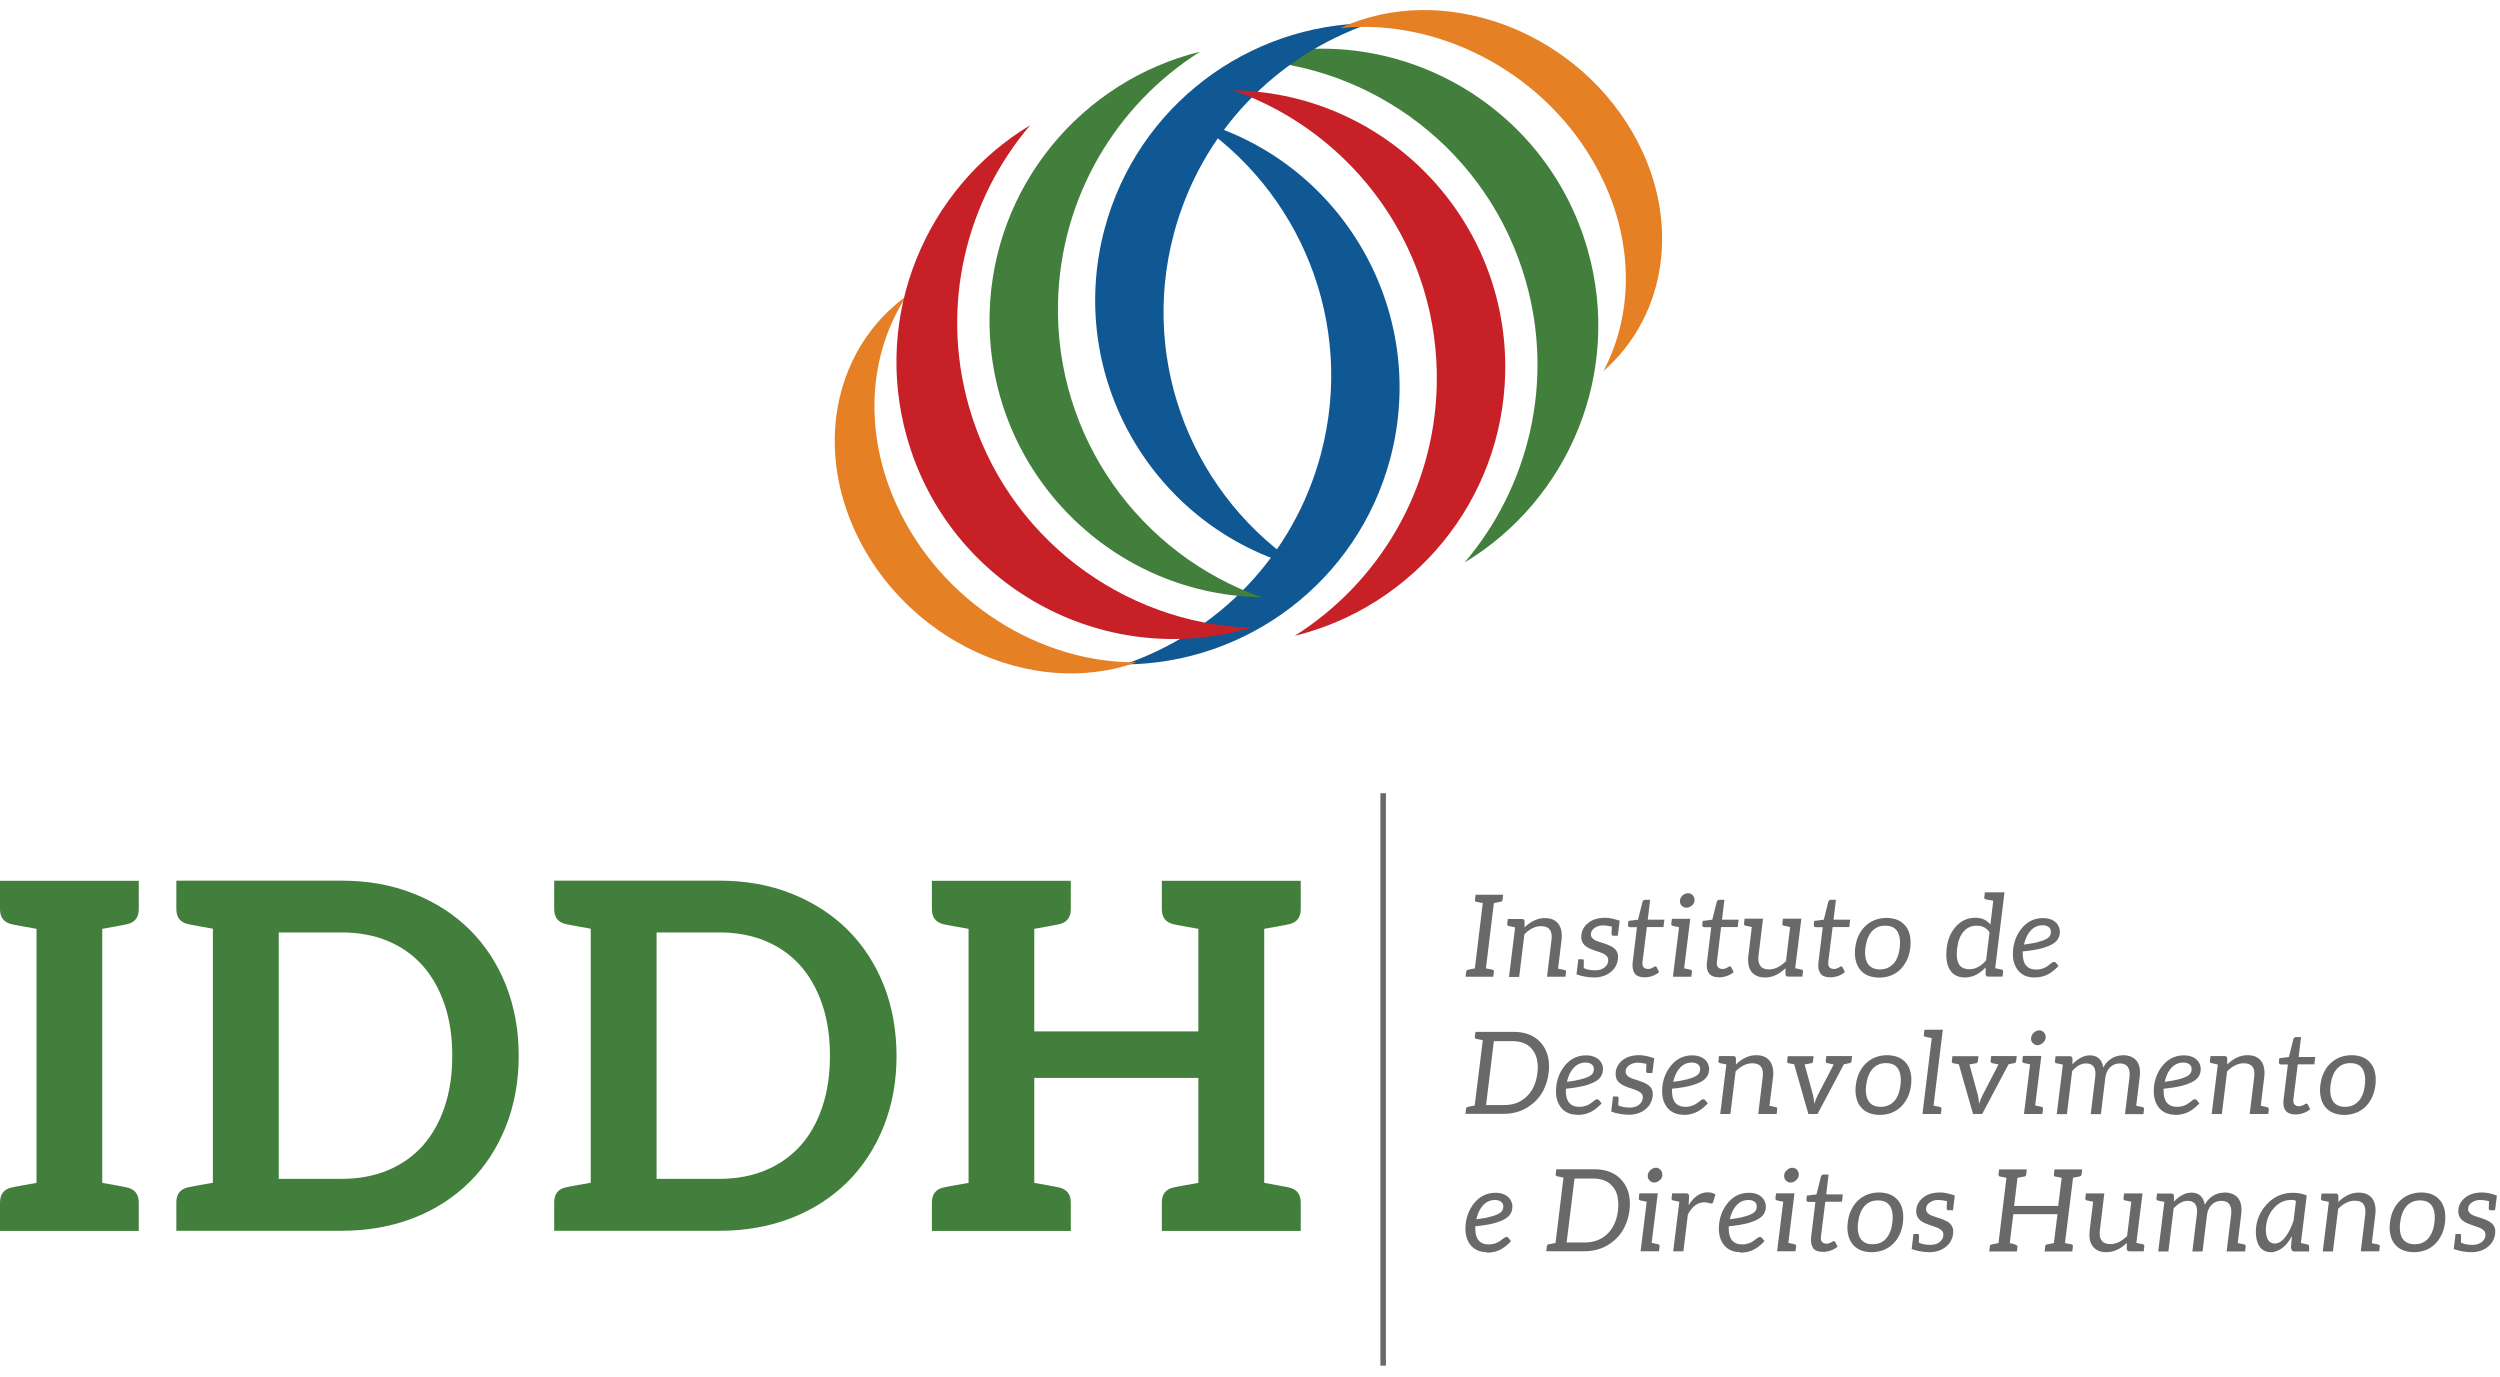 <svg xmlns="http://www.w3.org/2000/svg" width="167" height="92" viewBox="0 0 167 92" fill="none"><path fill-rule="evenodd" clip-rule="evenodd" d="M83.075 3.994C91.665 4.304 99.445 10.074 101.925 18.784C103.855 25.584 102.095 32.564 97.835 37.574C104.805 33.374 108.395 24.884 106.055 16.684C103.265 6.864 93.035 1.164 83.215 3.964C83.175 3.974 83.125 3.984 83.085 4.004L83.075 3.994Z" fill="#437F3C"></path><path fill-rule="evenodd" clip-rule="evenodd" d="M79.615 7.984C86.835 12.644 90.565 21.584 88.235 30.334C86.415 37.164 81.335 42.254 75.105 44.384C83.245 44.344 90.665 38.884 92.865 30.644C95.495 20.774 89.615 10.644 79.755 8.024C79.715 8.014 79.665 7.994 79.615 7.984Z" fill="#105893"></path><path fill-rule="evenodd" clip-rule="evenodd" d="M87.035 37.954C79.815 33.294 76.085 24.354 78.415 15.604C80.235 8.774 85.315 3.684 91.545 1.554C83.405 1.594 75.985 7.054 73.785 15.294C71.155 25.164 77.035 35.294 86.895 37.914C86.935 37.924 86.985 37.934 87.035 37.954Z" fill="#105893"></path><path fill-rule="evenodd" clip-rule="evenodd" d="M84.275 39.894C76.175 37.044 70.455 29.224 70.675 20.174C70.855 13.104 74.605 6.964 80.165 3.454C72.265 5.394 66.315 12.434 66.105 20.954C65.855 31.164 73.925 39.644 84.125 39.894C84.175 39.894 84.215 39.894 84.265 39.894H84.275Z" fill="#437F3C"></path><path fill-rule="evenodd" clip-rule="evenodd" d="M89.525 1.874C95.925 1.224 102.815 4.634 106.375 10.704C109.165 15.454 109.255 20.704 107.115 24.784C111.415 21.024 112.365 14.484 109.005 8.764C104.985 1.904 96.305 -1.196 89.615 1.834C89.585 1.854 89.555 1.864 89.525 1.874Z" fill="#E68025"></path><path fill-rule="evenodd" clip-rule="evenodd" d="M75.905 44.244C69.475 44.284 62.935 40.254 59.955 33.864C57.625 28.874 58.025 23.634 60.545 19.784C55.915 23.134 54.355 29.544 57.155 35.564C60.515 42.764 68.865 46.674 75.805 44.284C75.835 44.274 75.865 44.264 75.905 44.254V44.244Z" fill="#E68025"></path><path fill-rule="evenodd" clip-rule="evenodd" d="M82.375 6.034C90.485 8.884 96.195 16.704 95.975 25.754C95.805 32.824 92.045 38.964 86.485 42.474C94.385 40.534 100.335 33.494 100.545 24.974C100.805 14.764 92.725 6.284 82.525 6.034C82.475 6.034 82.435 6.034 82.385 6.034H82.375Z" fill="#C72127"></path><path fill-rule="evenodd" clip-rule="evenodd" d="M83.575 41.944C74.985 41.634 67.205 35.864 64.725 27.154C62.785 20.354 64.555 13.374 68.815 8.364C61.845 12.564 58.255 21.054 60.595 29.254C63.385 39.074 73.615 44.774 83.435 41.974C83.485 41.964 83.525 41.944 83.575 41.934V41.944Z" fill="#C72127"></path><path fill-rule="evenodd" clip-rule="evenodd" d="M8.26 61.786C8.17 61.806 8.01 61.826 7.78 61.876C7.55 61.916 7.23 61.976 6.83 62.046V79.016C7.23 79.086 7.55 79.146 7.78 79.186C8.01 79.226 8.17 79.256 8.26 79.276C8.35 79.296 8.42 79.306 8.46 79.316C9 79.436 9.27 79.766 9.27 80.326V82.226H0V80.326C0 79.766 0.27 79.426 0.81 79.316C0.86 79.316 0.92 79.296 1.01 79.276C1.1 79.256 1.26 79.236 1.49 79.186C1.72 79.146 2.04 79.086 2.44 79.016V62.046C2.04 61.976 1.72 61.916 1.49 61.876C1.26 61.836 1.1 61.806 1.01 61.786C0.92 61.766 0.85 61.756 0.81 61.746C0.27 61.626 0 61.296 0 60.736V58.836H9.27V60.736C9.27 61.296 9 61.626 8.46 61.746C8.41 61.746 8.34 61.766 8.26 61.786Z" fill="#437F3C"></path><path fill-rule="evenodd" clip-rule="evenodd" d="M30.21 70.527C30.21 69.247 30.04 68.097 29.69 67.077C29.34 66.057 28.85 65.197 28.22 64.487C27.58 63.777 26.81 63.237 25.9 62.857C24.99 62.477 23.96 62.287 22.82 62.287H18.62V78.747H22.82C23.96 78.747 24.99 78.557 25.9 78.177C26.81 77.797 27.58 77.257 28.22 76.557C28.85 75.847 29.35 74.987 29.69 73.967C30.04 72.947 30.21 71.797 30.21 70.517V70.527ZM34.65 70.527C34.65 72.237 34.36 73.817 33.79 75.247C33.22 76.677 32.42 77.917 31.38 78.947C30.34 79.977 29.1 80.787 27.64 81.357C26.18 81.927 24.57 82.217 22.81 82.217H11.78V80.317C11.78 79.757 12.05 79.417 12.59 79.307C12.64 79.307 12.71 79.287 12.79 79.267C12.88 79.257 13.04 79.217 13.27 79.177C13.5 79.137 13.82 79.077 14.22 79.007V62.037C13.82 61.967 13.5 61.907 13.27 61.867C13.04 61.827 12.88 61.797 12.79 61.777C12.7 61.757 12.63 61.747 12.59 61.737C12.05 61.627 11.78 61.287 11.78 60.727V58.827H22.81C24.58 58.827 26.19 59.117 27.64 59.697C29.1 60.277 30.34 61.077 31.38 62.107C32.41 63.137 33.22 64.367 33.79 65.797C34.36 67.227 34.65 68.807 34.65 70.517V70.527Z" fill="#437F3C"></path><path fill-rule="evenodd" clip-rule="evenodd" d="M55.44 70.527C55.44 69.247 55.27 68.097 54.92 67.077C54.57 66.057 54.08 65.197 53.45 64.487C52.81 63.777 52.04 63.237 51.13 62.857C50.22 62.477 49.19 62.287 48.05 62.287H43.86V78.747H48.05C49.19 78.747 50.22 78.557 51.13 78.177C52.04 77.797 52.81 77.257 53.45 76.557C54.09 75.847 54.58 74.987 54.92 73.967C55.27 72.947 55.44 71.797 55.44 70.517V70.527ZM59.89 70.527C59.89 72.237 59.6 73.817 59.03 75.247C58.46 76.677 57.65 77.917 56.62 78.947C55.58 79.977 54.34 80.787 52.88 81.357C51.42 81.927 49.81 82.217 48.05 82.217H37.02V80.317C37.02 79.757 37.29 79.417 37.83 79.307C37.88 79.307 37.95 79.287 38.03 79.267C38.12 79.257 38.28 79.217 38.51 79.177C38.74 79.137 39.06 79.077 39.46 79.007V62.037C39.06 61.967 38.74 61.907 38.51 61.867C38.28 61.827 38.11 61.797 38.03 61.777C37.94 61.757 37.87 61.747 37.83 61.737C37.29 61.627 37.02 61.287 37.02 60.727V58.827H48.05C49.82 58.827 51.43 59.117 52.88 59.697C54.33 60.277 55.58 61.077 56.62 62.107C57.65 63.137 58.46 64.367 59.03 65.797C59.6 67.227 59.88 68.807 59.89 70.517V70.527Z" fill="#437F3C"></path><path fill-rule="evenodd" clip-rule="evenodd" d="M85.88 61.786C85.79 61.806 85.63 61.826 85.4 61.876C85.17 61.916 84.85 61.976 84.45 62.046V79.016C84.85 79.086 85.17 79.146 85.4 79.186C85.63 79.226 85.8 79.256 85.88 79.276C85.97 79.296 86.04 79.306 86.08 79.316C86.62 79.436 86.89 79.766 86.89 80.326V82.226H77.61V80.326C77.61 79.766 77.88 79.426 78.42 79.316C78.47 79.316 78.54 79.296 78.62 79.276C78.71 79.256 78.87 79.226 79.1 79.186C79.33 79.146 79.65 79.086 80.05 79.016V72.006H69.09V79.016C69.49 79.086 69.81 79.146 70.04 79.186C70.27 79.226 70.43 79.256 70.52 79.276C70.61 79.296 70.68 79.306 70.72 79.316C71.26 79.436 71.53 79.766 71.53 80.326V82.226H62.25V80.326C62.25 79.766 62.52 79.426 63.06 79.316C63.11 79.316 63.17 79.296 63.26 79.276C63.35 79.256 63.51 79.226 63.74 79.186C63.97 79.146 64.29 79.086 64.7 79.016V62.046C64.3 61.976 63.98 61.916 63.74 61.876C63.51 61.836 63.35 61.806 63.26 61.786C63.17 61.766 63.11 61.756 63.06 61.746C62.52 61.626 62.25 61.296 62.25 60.736V58.836H71.53V60.736C71.53 61.296 71.26 61.626 70.72 61.746C70.67 61.746 70.61 61.766 70.52 61.786C70.43 61.806 70.27 61.826 70.04 61.876C69.81 61.916 69.49 61.976 69.09 62.046V68.896H80.05V62.046C79.65 61.976 79.33 61.916 79.1 61.876C78.87 61.836 78.71 61.806 78.62 61.786C78.53 61.766 78.46 61.756 78.42 61.746C77.88 61.626 77.61 61.296 77.61 60.736V58.836H86.89V60.736C86.89 61.296 86.62 61.626 86.08 61.746C86.03 61.746 85.97 61.766 85.88 61.786Z" fill="#437F3C"></path><path d="M92.58 52.986H92.21V91.226H92.58V52.986Z" fill="#69696A"></path><path fill-rule="evenodd" clip-rule="evenodd" d="M99.79 60.327L99.26 64.687C99.5 64.737 99.65 64.767 99.71 64.777C99.77 64.787 99.79 64.837 99.79 64.917L99.75 65.247H97.9L97.94 64.917C97.95 64.837 97.99 64.787 98.07 64.777L98.52 64.687L99.05 60.327C98.81 60.277 98.66 60.247 98.6 60.237C98.54 60.227 98.52 60.177 98.53 60.097L98.57 59.767H100.41L100.37 60.097C100.37 60.177 100.32 60.227 100.23 60.237L99.78 60.327H99.79Z" fill="#69696A"></path><path fill-rule="evenodd" clip-rule="evenodd" d="M104.61 64.917L104.57 65.247H103.34L103.64 62.787C103.72 62.167 103.48 61.867 102.94 61.867C102.56 61.867 102.19 62.047 101.83 62.407L101.48 65.257H100.8L101.21 61.947C100.97 61.897 100.83 61.867 100.78 61.857C100.71 61.837 100.67 61.797 100.68 61.717L100.72 61.387H101.67C101.77 61.387 101.82 61.437 101.84 61.527V61.947C102.27 61.537 102.72 61.327 103.2 61.327C104.04 61.327 104.42 61.907 104.31 62.797L104.08 64.707C104.32 64.757 104.46 64.787 104.51 64.797C104.59 64.817 104.62 64.857 104.61 64.937V64.917Z" fill="#69696A"></path><path fill-rule="evenodd" clip-rule="evenodd" d="M108.19 61.517L108.16 61.787L108.07 62.507H107.77C107.7 62.507 107.66 62.467 107.65 62.397C107.65 62.387 107.65 62.217 107.67 61.897C107.45 61.847 107.25 61.817 107.08 61.817C106.86 61.817 106.68 61.877 106.53 61.977C106.38 62.077 106.3 62.197 106.28 62.327C106.26 62.457 106.28 62.557 106.33 62.617C106.42 62.737 106.55 62.827 106.74 62.887C106.92 62.947 107.08 62.997 107.2 63.037C107.32 63.077 107.44 63.127 107.55 63.177C107.66 63.227 107.76 63.287 107.85 63.367C108.04 63.537 108.11 63.767 108.08 64.047C108.04 64.417 107.87 64.717 107.59 64.937C107.3 65.167 106.94 65.287 106.53 65.297C106.11 65.297 105.7 65.227 105.31 65.087L105.43 64.077H105.7C105.76 64.077 105.8 64.107 105.8 64.177C105.8 64.197 105.8 64.367 105.79 64.667C106 64.767 106.25 64.817 106.56 64.817C106.81 64.817 107.02 64.757 107.18 64.627C107.32 64.517 107.4 64.387 107.42 64.237C107.44 64.097 107.42 63.987 107.37 63.917C107.32 63.847 107.25 63.787 107.17 63.737C107.08 63.687 106.98 63.647 106.86 63.607C106.54 63.507 106.31 63.417 106.18 63.357C106.05 63.297 105.94 63.227 105.86 63.147C105.67 62.967 105.6 62.737 105.64 62.427C105.68 62.117 105.83 61.857 106.1 61.647C106.38 61.417 106.76 61.307 107.23 61.307C107.5 61.307 107.82 61.377 108.21 61.507L108.19 61.517Z" fill="#69696A"></path><path fill-rule="evenodd" clip-rule="evenodd" d="M109.22 65.046C109.08 64.876 109.03 64.626 109.06 64.306L109.35 61.936H108.88C108.88 61.936 108.81 61.926 108.78 61.896C108.76 61.876 108.75 61.836 108.75 61.786L108.78 61.516L109.42 61.436L109.72 60.236C109.72 60.236 109.75 60.166 109.78 60.146C109.81 60.126 109.85 60.106 109.89 60.106H110.23L110.07 61.436H111.18L111.12 61.926H110.01L109.72 64.246C109.7 64.406 109.72 64.526 109.79 64.606C109.86 64.686 109.96 64.726 110.08 64.726C110.15 64.726 110.22 64.726 110.27 64.696C110.32 64.676 110.37 64.656 110.41 64.636C110.45 64.617 110.49 64.596 110.51 64.576L110.58 64.546C110.58 64.546 110.64 64.566 110.67 64.616L110.83 64.936C110.7 65.046 110.55 65.136 110.38 65.196C110.21 65.256 110.03 65.286 109.86 65.286C109.55 65.286 109.33 65.197 109.19 65.026L109.22 65.046Z" fill="#69696A"></path><path fill-rule="evenodd" clip-rule="evenodd" d="M113.2 60.157C113.2 60.227 113.17 60.286 113.14 60.346C113.11 60.407 113.06 60.456 113.01 60.496C112.96 60.536 112.9 60.577 112.84 60.596C112.78 60.627 112.71 60.636 112.65 60.636C112.59 60.636 112.52 60.627 112.47 60.596C112.42 60.566 112.37 60.536 112.33 60.496C112.29 60.447 112.26 60.397 112.24 60.346C112.22 60.286 112.22 60.227 112.22 60.157C112.22 60.087 112.25 60.026 112.28 59.967C112.31 59.907 112.35 59.856 112.4 59.806C112.45 59.767 112.51 59.727 112.57 59.706C112.63 59.676 112.69 59.666 112.76 59.666C112.83 59.666 112.89 59.676 112.94 59.706C112.99 59.736 113.04 59.767 113.08 59.806C113.12 59.856 113.15 59.907 113.17 59.967C113.19 60.026 113.19 60.087 113.19 60.157H113.2ZM113.02 64.916L112.98 65.246H111.75L111.82 64.686L112.16 61.937C112.16 61.937 111.8 61.867 111.74 61.846C111.67 61.837 111.63 61.776 111.64 61.706L111.68 61.377H112.91L112.5 64.686C112.5 64.686 112.86 64.757 112.92 64.776C112.99 64.787 113.03 64.847 113.02 64.916Z" fill="#69696A"></path><path fill-rule="evenodd" clip-rule="evenodd" d="M114.18 65.046C114.04 64.876 113.98 64.626 114.02 64.306L114.31 61.936H113.84C113.84 61.936 113.77 61.926 113.74 61.896C113.71 61.876 113.71 61.836 113.71 61.786L113.74 61.516L114.38 61.436L114.68 60.236C114.68 60.236 114.71 60.166 114.74 60.146C114.77 60.126 114.81 60.106 114.85 60.106H115.19L115.03 61.436H116.14L116.08 61.926H114.97L114.69 64.246C114.67 64.406 114.69 64.526 114.76 64.606C114.83 64.686 114.93 64.726 115.05 64.726C115.12 64.726 115.19 64.726 115.24 64.696C115.29 64.676 115.34 64.656 115.38 64.636C115.42 64.617 115.46 64.596 115.48 64.576L115.56 64.546C115.56 64.546 115.63 64.566 115.65 64.616L115.81 64.936C115.68 65.046 115.53 65.136 115.35 65.196C115.18 65.256 115 65.286 114.83 65.286C114.52 65.286 114.3 65.197 114.16 65.026L114.18 65.046Z" fill="#69696A"></path><path fill-rule="evenodd" clip-rule="evenodd" d="M119.3 64.227L119.58 61.927C119.58 61.927 119.4 61.887 119.16 61.837C119.08 61.817 119.05 61.777 119.06 61.697L119.1 61.367H120.33L119.92 64.677C120.16 64.727 120.3 64.757 120.34 64.767C120.42 64.787 120.45 64.827 120.44 64.907L120.4 65.237H119.44C119.34 65.237 119.29 65.187 119.27 65.097V64.677C118.85 65.087 118.39 65.297 117.91 65.297C117.5 65.297 117.19 65.167 116.99 64.897C116.8 64.647 116.74 64.287 116.79 63.837L117.02 61.927C116.78 61.877 116.64 61.847 116.6 61.837C116.53 61.817 116.49 61.777 116.5 61.697L116.54 61.367H117.77L117.47 63.837C117.43 64.127 117.47 64.357 117.59 64.517C117.7 64.677 117.9 64.757 118.17 64.757C118.55 64.757 118.92 64.577 119.28 64.227H119.3Z" fill="#69696A"></path><path fill-rule="evenodd" clip-rule="evenodd" d="M121.63 65.046C121.49 64.876 121.43 64.626 121.47 64.306L121.76 61.936H121.29C121.29 61.936 121.22 61.926 121.19 61.896C121.17 61.876 121.16 61.836 121.16 61.786L121.19 61.516L121.83 61.436L122.13 60.236C122.13 60.236 122.16 60.166 122.19 60.146C122.22 60.126 122.26 60.106 122.3 60.106H122.64L122.48 61.436H123.59L123.53 61.926H122.42L122.13 64.246C122.11 64.406 122.13 64.526 122.2 64.606C122.27 64.686 122.37 64.726 122.49 64.726C122.56 64.726 122.62 64.726 122.68 64.696C122.73 64.676 122.78 64.656 122.82 64.636C122.86 64.617 122.9 64.596 122.92 64.576L122.99 64.546C122.99 64.546 123.05 64.566 123.08 64.616L123.24 64.936C123.11 65.046 122.96 65.136 122.78 65.196C122.61 65.256 122.43 65.286 122.26 65.286C121.95 65.286 121.73 65.197 121.59 65.026L121.63 65.046Z" fill="#69696A"></path><path fill-rule="evenodd" clip-rule="evenodd" d="M126.49 64.376C126.71 64.116 126.85 63.766 126.9 63.306C126.96 62.846 126.9 62.486 126.75 62.226C126.59 61.966 126.32 61.836 125.94 61.836C125.75 61.836 125.57 61.866 125.42 61.936C125.27 62.006 125.14 62.096 125.03 62.226C124.92 62.346 124.83 62.506 124.76 62.686C124.69 62.866 124.64 63.076 124.61 63.306C124.58 63.536 124.58 63.736 124.61 63.916C124.63 64.096 124.69 64.246 124.77 64.376C124.85 64.496 124.96 64.596 125.09 64.656C125.23 64.726 125.39 64.756 125.58 64.756C125.96 64.756 126.26 64.626 126.48 64.366L126.49 64.376ZM126.76 61.456C126.98 61.546 127.15 61.686 127.29 61.856C127.43 62.026 127.53 62.236 127.58 62.486C127.63 62.736 127.64 63.006 127.61 63.306C127.57 63.616 127.5 63.886 127.38 64.136C127.26 64.376 127.12 64.586 126.94 64.766C126.76 64.936 126.55 65.076 126.31 65.166C126.07 65.256 125.81 65.306 125.53 65.306C125.25 65.306 125 65.256 124.78 65.166C124.56 65.076 124.38 64.936 124.25 64.766C124.11 64.596 124.01 64.386 123.96 64.136C123.9 63.896 123.89 63.616 123.93 63.306C123.97 63.006 124.04 62.726 124.16 62.486C124.28 62.236 124.43 62.026 124.61 61.856C124.79 61.686 125 61.546 125.24 61.456C125.48 61.366 125.74 61.316 126.02 61.316C126.3 61.316 126.55 61.366 126.77 61.456H126.76Z" fill="#69696A"></path><path fill-rule="evenodd" clip-rule="evenodd" d="M132.67 64.156L132.9 62.286C132.71 61.986 132.43 61.836 132.06 61.836C131.69 61.836 131.39 61.966 131.17 62.226C130.94 62.486 130.8 62.846 130.74 63.326C130.65 64.056 130.78 64.507 131.14 64.666C131.26 64.716 131.39 64.746 131.55 64.746C131.95 64.746 132.32 64.556 132.66 64.166L132.67 64.156ZM132.96 61.756L133.15 60.166C132.9 60.127 132.73 60.096 132.65 60.076C132.57 60.056 132.54 60.016 132.55 59.936L132.59 59.606H133.9L133.28 64.676C133.52 64.726 133.66 64.756 133.71 64.766C133.78 64.786 133.82 64.826 133.81 64.906L133.77 65.237H132.81C132.71 65.237 132.66 65.186 132.64 65.097V64.626C132.22 65.066 131.76 65.296 131.26 65.296C130.81 65.296 130.47 65.126 130.26 64.796C130.04 64.456 129.97 63.966 130.04 63.326C130.11 62.736 130.32 62.257 130.66 61.886C131.01 61.496 131.45 61.306 131.96 61.306C132.39 61.306 132.72 61.456 132.96 61.766V61.756Z" fill="#69696A"></path><path fill-rule="evenodd" clip-rule="evenodd" d="M136.44 61.807C135.88 61.807 135.56 62.197 135.37 62.587C135.3 62.747 135.24 62.917 135.2 63.097C135.59 63.047 135.91 62.997 136.14 62.927C136.38 62.867 136.56 62.797 136.69 62.727C136.89 62.617 137 62.487 137 62.227C137 61.947 136.74 61.807 136.44 61.807ZM135.89 65.297C135.18 65.297 134.75 64.917 134.56 64.377C134.49 64.187 134.46 63.967 134.46 63.727C134.46 63.037 134.69 62.477 135 62.077C135.31 61.667 135.78 61.327 136.47 61.327C137 61.327 137.38 61.547 137.53 61.907C137.57 62.007 137.6 62.107 137.6 62.207C137.6 62.637 137.42 62.867 137.12 63.057C136.94 63.167 136.68 63.267 136.36 63.357C136.04 63.437 135.63 63.507 135.12 63.557V63.637V63.717C135.12 64.367 135.39 64.767 136.02 64.767C136.36 64.767 136.61 64.657 136.8 64.517C136.9 64.437 136.99 64.357 137.09 64.297C137.13 64.267 137.17 64.257 137.21 64.257C137.26 64.257 137.3 64.277 137.34 64.317L137.51 64.527C137.11 64.937 136.67 65.297 135.89 65.297Z" fill="#69696A"></path><path fill-rule="evenodd" clip-rule="evenodd" d="M102.67 70.777C102.61 70.517 102.51 70.287 102.36 70.107C102.06 69.727 101.62 69.547 101.02 69.547H99.79L99.27 73.817H100.5C101.09 73.817 101.59 73.627 101.98 73.247C102.38 72.867 102.62 72.347 102.7 71.677C102.74 71.337 102.73 71.037 102.67 70.777ZM103.12 72.797C102.95 73.137 102.73 73.417 102.46 73.657C101.9 74.157 101.22 74.407 100.42 74.407H97.89L97.93 74.077C97.93 73.997 97.98 73.947 98.06 73.937L98.51 73.847L99.05 69.487C98.81 69.437 98.67 69.407 98.62 69.397C98.55 69.387 98.51 69.337 98.52 69.257L98.56 68.927H101.09C101.9 68.927 102.52 69.177 102.95 69.677C103.38 70.187 103.55 70.847 103.45 71.667C103.4 72.077 103.29 72.447 103.12 72.787V72.797Z" fill="#69696A"></path><path fill-rule="evenodd" clip-rule="evenodd" d="M105.91 70.977C105.35 70.977 105.03 71.367 104.84 71.757C104.77 71.917 104.71 72.077 104.67 72.267C105.06 72.217 105.38 72.157 105.61 72.097C105.85 72.037 106.03 71.967 106.16 71.897C106.36 71.787 106.47 71.657 106.47 71.397C106.47 71.117 106.21 70.977 105.91 70.977ZM105.37 74.467C104.65 74.467 104.23 74.087 104.04 73.547C103.97 73.357 103.94 73.137 103.94 72.897C103.94 72.207 104.17 71.647 104.48 71.247C104.79 70.837 105.26 70.497 105.95 70.497C106.48 70.497 106.86 70.717 107.01 71.077C107.06 71.177 107.08 71.277 107.08 71.377C107.08 71.807 106.9 72.037 106.6 72.227C106.42 72.337 106.16 72.437 105.84 72.527C105.52 72.607 105.11 72.677 104.6 72.727V72.807V72.887C104.6 73.537 104.87 73.937 105.5 73.937C105.84 73.937 106.09 73.827 106.28 73.687C106.38 73.607 106.47 73.537 106.57 73.467C106.61 73.437 106.65 73.427 106.69 73.427C106.74 73.427 106.78 73.447 106.82 73.497L106.99 73.707C106.59 74.117 106.16 74.477 105.37 74.477V74.467Z" fill="#69696A"></path><path fill-rule="evenodd" clip-rule="evenodd" d="M110.5 70.686L110.47 70.956L110.38 71.676H110.08C110.01 71.676 109.97 71.646 109.96 71.566C109.96 71.556 109.96 71.386 109.98 71.066C109.76 71.016 109.56 70.986 109.4 70.986C109.18 70.986 109 71.046 108.85 71.146C108.7 71.246 108.62 71.366 108.6 71.496C108.58 71.626 108.6 71.726 108.65 71.786C108.74 71.906 108.87 71.996 109.06 72.056C109.24 72.116 109.4 72.166 109.52 72.206C109.64 72.246 109.76 72.296 109.87 72.346C109.98 72.396 110.08 72.456 110.17 72.536C110.36 72.706 110.43 72.936 110.4 73.216C110.35 73.586 110.19 73.886 109.91 74.106C109.62 74.336 109.26 74.456 108.85 74.466C108.43 74.466 108.02 74.396 107.63 74.256L107.75 73.246H108.02C108.08 73.246 108.12 73.276 108.12 73.346C108.12 73.366 108.12 73.536 108.1 73.836C108.31 73.936 108.56 73.986 108.87 73.986C109.12 73.986 109.33 73.926 109.49 73.796C109.63 73.676 109.71 73.546 109.73 73.406C109.75 73.266 109.73 73.156 109.68 73.086C109.63 73.016 109.56 72.956 109.47 72.906C109.38 72.856 109.28 72.816 109.16 72.776C108.84 72.676 108.61 72.586 108.48 72.526C108.35 72.466 108.24 72.396 108.16 72.316C107.97 72.146 107.9 71.906 107.93 71.606C107.97 71.296 108.12 71.036 108.38 70.826C108.66 70.596 109.04 70.486 109.51 70.486C109.78 70.486 110.11 70.556 110.49 70.686H110.5Z" fill="#69696A"></path><path fill-rule="evenodd" clip-rule="evenodd" d="M113.01 70.977C112.45 70.977 112.13 71.367 111.94 71.757C111.87 71.917 111.81 72.077 111.77 72.267C112.16 72.217 112.48 72.157 112.71 72.097C112.95 72.037 113.13 71.967 113.26 71.897C113.46 71.787 113.57 71.657 113.57 71.397C113.57 71.117 113.31 70.977 113.01 70.977ZM112.46 74.467C111.75 74.467 111.32 74.087 111.13 73.547C111.06 73.357 111.03 73.137 111.03 72.897C111.03 72.207 111.26 71.647 111.57 71.247C111.88 70.837 112.35 70.497 113.04 70.497C113.57 70.497 113.95 70.717 114.1 71.077C114.14 71.177 114.17 71.277 114.17 71.377C114.17 71.807 113.99 72.037 113.69 72.227C113.51 72.337 113.25 72.437 112.93 72.527C112.61 72.607 112.2 72.677 111.69 72.727V72.807V72.887C111.69 73.537 111.96 73.937 112.59 73.937C112.93 73.937 113.18 73.827 113.37 73.687C113.47 73.607 113.56 73.537 113.66 73.467C113.7 73.437 113.74 73.427 113.78 73.427C113.83 73.427 113.87 73.447 113.91 73.497L114.08 73.707C113.68 74.117 113.24 74.477 112.46 74.477V74.467Z" fill="#69696A"></path><path fill-rule="evenodd" clip-rule="evenodd" d="M118.72 74.086L118.68 74.416H117.45L117.75 71.946C117.83 71.326 117.59 71.026 117.05 71.026C116.67 71.026 116.3 71.206 115.94 71.566L115.59 74.416H114.91L115.32 71.106C115.08 71.056 114.94 71.026 114.89 71.016C114.82 70.996 114.78 70.956 114.79 70.876L114.83 70.546H115.79C115.89 70.546 115.94 70.596 115.96 70.686V71.106C116.39 70.686 116.84 70.486 117.32 70.486C118.16 70.486 118.54 71.066 118.44 71.956L118.2 73.866C118.44 73.916 118.58 73.946 118.62 73.956C118.7 73.976 118.73 74.016 118.72 74.096V74.086Z" fill="#69696A"></path><path fill-rule="evenodd" clip-rule="evenodd" d="M123.72 70.546L123.68 70.876C123.68 70.956 123.63 71.006 123.55 71.016C123.52 71.016 123.39 71.046 123.17 71.096L121.41 74.416H120.8L119.85 71.096C119.85 71.096 119.74 71.066 119.64 71.056C119.54 71.036 119.49 71.026 119.48 71.026C119.41 71.006 119.37 70.966 119.38 70.886L119.42 70.556H121.15L121.11 70.886C121.11 70.966 121.06 71.016 120.98 71.026C120.93 71.036 120.79 71.066 120.55 71.106L121.12 73.186C121.15 73.306 121.17 73.486 121.19 73.736C121.28 73.486 121.35 73.306 121.41 73.186L122.49 71.106C122.43 71.096 122.29 71.066 122.06 71.016C121.99 70.996 121.95 70.956 121.96 70.876L122 70.546H123.71H123.72Z" fill="#69696A"></path><path fill-rule="evenodd" clip-rule="evenodd" d="M126.54 73.556C126.76 73.296 126.9 72.946 126.95 72.486C127.01 72.026 126.95 71.666 126.8 71.406C126.64 71.146 126.37 71.016 125.99 71.016C125.8 71.016 125.62 71.046 125.47 71.116C125.32 71.186 125.19 71.276 125.08 71.406C124.97 71.526 124.88 71.686 124.81 71.866C124.74 72.046 124.69 72.256 124.66 72.486C124.63 72.716 124.63 72.916 124.66 73.096C124.69 73.276 124.74 73.426 124.82 73.556C124.9 73.676 125.01 73.776 125.14 73.836C125.28 73.906 125.44 73.936 125.63 73.936C126.01 73.936 126.31 73.806 126.53 73.556H126.54ZM126.81 70.626C127.03 70.716 127.2 70.856 127.34 71.026C127.48 71.196 127.58 71.406 127.63 71.656C127.69 71.906 127.69 72.176 127.66 72.476C127.62 72.786 127.55 73.056 127.43 73.306C127.31 73.546 127.17 73.756 126.98 73.936C126.8 74.106 126.59 74.246 126.35 74.336C126.11 74.426 125.85 74.476 125.57 74.476C125.29 74.476 125.04 74.426 124.82 74.336C124.6 74.246 124.42 74.106 124.29 73.936C124.15 73.766 124.05 73.556 124 73.306C123.94 73.056 123.93 72.786 123.97 72.476C124.01 72.176 124.08 71.896 124.2 71.656C124.32 71.406 124.47 71.196 124.65 71.026C124.83 70.856 125.04 70.716 125.28 70.626C125.52 70.536 125.78 70.486 126.06 70.486C126.34 70.486 126.59 70.536 126.81 70.626Z" fill="#69696A"></path><path fill-rule="evenodd" clip-rule="evenodd" d="M129.69 74.087L129.65 74.417H128.42L129.04 69.347C128.8 69.297 128.66 69.267 128.61 69.257C128.53 69.247 128.5 69.197 128.51 69.117L128.55 68.787H129.78L129.16 73.857C129.4 73.907 129.54 73.937 129.59 73.947C129.67 73.967 129.7 74.007 129.69 74.087Z" fill="#69696A"></path><path fill-rule="evenodd" clip-rule="evenodd" d="M134.72 70.546L134.68 70.876C134.67 70.956 134.63 71.006 134.55 71.016C134.52 71.016 134.39 71.046 134.17 71.096L132.41 74.416H131.8L130.85 71.096C130.85 71.096 130.74 71.066 130.64 71.056C130.55 71.036 130.49 71.026 130.48 71.026C130.4 71.006 130.37 70.966 130.38 70.886L130.42 70.556H132.16L132.12 70.886C132.12 70.966 132.07 71.016 131.99 71.026C131.94 71.036 131.8 71.066 131.56 71.106L132.13 73.186C132.16 73.306 132.18 73.486 132.2 73.736C132.29 73.486 132.36 73.306 132.42 73.186L133.5 71.106C133.44 71.096 133.3 71.066 133.07 71.016C133 70.996 132.96 70.956 132.97 70.876L133.01 70.546H134.72Z" fill="#69696A"></path><path fill-rule="evenodd" clip-rule="evenodd" d="M136.65 69.327C136.65 69.397 136.62 69.457 136.59 69.517C136.56 69.577 136.51 69.627 136.46 69.667C136.41 69.717 136.35 69.747 136.29 69.777C136.23 69.807 136.16 69.817 136.1 69.817C136.04 69.817 135.97 69.807 135.92 69.777C135.87 69.747 135.82 69.717 135.78 69.667C135.74 69.627 135.71 69.567 135.69 69.517C135.67 69.457 135.67 69.397 135.68 69.327C135.68 69.257 135.71 69.197 135.74 69.137C135.77 69.077 135.81 69.027 135.86 68.977C135.91 68.937 135.97 68.897 136.03 68.867C136.09 68.837 136.15 68.827 136.22 68.827C136.29 68.827 136.35 68.837 136.4 68.867C136.45 68.897 136.5 68.927 136.54 68.977C136.58 69.017 136.61 69.077 136.63 69.137C136.65 69.197 136.66 69.257 136.65 69.327ZM136.47 74.087L136.43 74.417H135.2L135.27 73.857L135.61 71.097C135.61 71.097 135.25 71.027 135.19 71.007C135.12 70.997 135.08 70.937 135.09 70.867L135.13 70.537H136.36L135.95 73.847C135.95 73.847 136.31 73.917 136.37 73.937C136.44 73.947 136.48 74.007 136.47 74.077V74.087Z" fill="#69696A"></path><path fill-rule="evenodd" clip-rule="evenodd" d="M141.77 70.486C142.67 70.486 143.05 71.026 142.93 71.956L142.7 73.866C142.94 73.916 143.08 73.946 143.12 73.956C143.2 73.976 143.23 74.016 143.22 74.096L143.18 74.426H141.95L142.25 71.956C142.32 71.386 142.12 71.036 141.59 71.036C141.06 71.036 140.71 71.456 140.64 71.956L140.34 74.426H139.66L139.96 71.956C140.04 71.336 139.83 71.036 139.34 71.036C139.02 71.036 138.72 71.206 138.42 71.546L138.07 74.426H137.39L137.8 71.116C137.56 71.066 137.42 71.036 137.37 71.026C137.3 71.016 137.26 70.966 137.27 70.886L137.31 70.556H138.27C138.37 70.556 138.42 70.606 138.44 70.696V71.096C138.82 70.696 139.21 70.496 139.61 70.496C140.15 70.496 140.42 70.826 140.5 71.306C140.72 70.876 141.18 70.496 141.78 70.496L141.77 70.486Z" fill="#69696A"></path><path fill-rule="evenodd" clip-rule="evenodd" d="M145.84 70.977C145.28 70.977 144.96 71.367 144.77 71.757C144.7 71.917 144.64 72.077 144.6 72.267C144.99 72.217 145.31 72.157 145.54 72.097C145.78 72.037 145.96 71.967 146.09 71.897C146.29 71.787 146.4 71.657 146.4 71.397C146.4 71.117 146.14 70.977 145.84 70.977ZM145.3 74.467C144.59 74.467 144.16 74.087 143.97 73.547C143.91 73.357 143.87 73.137 143.87 72.897C143.87 72.207 144.1 71.647 144.41 71.247C144.72 70.837 145.19 70.497 145.88 70.497C146.41 70.497 146.79 70.717 146.94 71.077C146.98 71.177 147.01 71.277 147.01 71.377C147.01 71.807 146.83 72.037 146.53 72.227C146.35 72.337 146.09 72.437 145.77 72.527C145.45 72.607 145.04 72.677 144.53 72.727V72.807V72.887C144.53 73.537 144.8 73.937 145.43 73.937C145.77 73.937 146.02 73.827 146.21 73.687C146.31 73.607 146.4 73.537 146.5 73.467C146.54 73.437 146.58 73.427 146.62 73.427C146.67 73.427 146.71 73.447 146.75 73.497L146.92 73.707C146.52 74.117 146.08 74.477 145.3 74.477V74.467Z" fill="#69696A"></path><path fill-rule="evenodd" clip-rule="evenodd" d="M151.56 74.086L151.52 74.416H150.28L150.58 71.946C150.66 71.326 150.42 71.026 149.88 71.026C149.5 71.026 149.13 71.206 148.77 71.566L148.42 74.416H147.74L148.15 71.106C147.91 71.056 147.77 71.026 147.72 71.016C147.65 70.996 147.61 70.956 147.62 70.876L147.66 70.546H148.61C148.71 70.546 148.76 70.596 148.78 70.686V71.106C149.21 70.686 149.66 70.486 150.14 70.486C150.98 70.486 151.36 71.066 151.25 71.956L151.02 73.866C151.26 73.916 151.4 73.946 151.44 73.956C151.52 73.976 151.55 74.016 151.54 74.096L151.56 74.086Z" fill="#69696A"></path><path fill-rule="evenodd" clip-rule="evenodd" d="M152.7 74.216C152.56 74.046 152.5 73.796 152.54 73.476L152.83 71.106H152.36C152.36 71.106 152.29 71.096 152.26 71.066C152.24 71.046 152.23 71.006 152.23 70.956L152.26 70.686L152.9 70.606L153.2 69.406C153.2 69.406 153.23 69.336 153.26 69.316C153.29 69.296 153.33 69.276 153.37 69.276H153.71L153.55 70.606H154.66L154.6 71.096H153.49L153.2 73.416C153.18 73.576 153.2 73.696 153.27 73.776C153.34 73.856 153.44 73.896 153.56 73.896C153.63 73.896 153.69 73.896 153.75 73.866C153.8 73.846 153.85 73.826 153.89 73.806C153.93 73.786 153.97 73.766 153.99 73.746L154.07 73.716C154.07 73.716 154.13 73.736 154.16 73.776L154.32 74.096C154.19 74.206 154.04 74.296 153.86 74.356C153.69 74.416 153.51 74.446 153.34 74.446C153.03 74.446 152.81 74.356 152.67 74.186L152.7 74.216Z" fill="#69696A"></path><path fill-rule="evenodd" clip-rule="evenodd" d="M157.56 73.556C157.78 73.296 157.92 72.946 157.97 72.486C158.03 72.026 157.97 71.666 157.82 71.406C157.66 71.146 157.39 71.016 157.01 71.016C156.82 71.016 156.64 71.046 156.49 71.116C156.34 71.186 156.21 71.276 156.1 71.406C155.99 71.526 155.9 71.686 155.83 71.866C155.76 72.046 155.71 72.256 155.68 72.486C155.65 72.716 155.65 72.916 155.68 73.096C155.7 73.276 155.76 73.426 155.84 73.556C155.92 73.676 156.03 73.776 156.16 73.836C156.29 73.906 156.46 73.936 156.65 73.936C157.03 73.936 157.33 73.806 157.55 73.556H157.56ZM157.83 70.626C158.05 70.716 158.23 70.856 158.36 71.026C158.5 71.196 158.6 71.406 158.65 71.656C158.71 71.906 158.71 72.176 158.68 72.476C158.64 72.786 158.57 73.056 158.45 73.306C158.33 73.546 158.19 73.756 158.01 73.936C157.83 74.106 157.62 74.246 157.38 74.336C157.14 74.426 156.88 74.476 156.6 74.476C156.32 74.476 156.07 74.426 155.85 74.336C155.63 74.246 155.45 74.106 155.32 73.936C155.18 73.766 155.08 73.556 155.03 73.306C154.97 73.056 154.96 72.786 155 72.476C155.04 72.176 155.11 71.896 155.23 71.656C155.35 71.406 155.49 71.196 155.68 71.026C155.86 70.856 156.07 70.716 156.31 70.626C156.55 70.536 156.81 70.486 157.09 70.486C157.37 70.486 157.62 70.536 157.84 70.626H157.83Z" fill="#69696A"></path><path fill-rule="evenodd" clip-rule="evenodd" d="M99.86 80.157C99.3 80.157 98.98 80.547 98.79 80.937C98.72 81.097 98.66 81.267 98.62 81.447C99.01 81.397 99.33 81.347 99.56 81.277C99.8 81.217 99.98 81.147 100.11 81.077C100.31 80.967 100.42 80.837 100.42 80.577C100.42 80.297 100.16 80.157 99.86 80.157ZM99.32 83.647C98.61 83.647 98.18 83.267 97.99 82.727C97.92 82.537 97.89 82.317 97.89 82.077C97.89 81.387 98.12 80.827 98.43 80.427C98.74 80.017 99.21 79.677 99.9 79.677C100.43 79.677 100.81 79.897 100.96 80.267C101 80.367 101.03 80.467 101.03 80.567C101.03 80.997 100.85 81.227 100.55 81.417C100.37 81.527 100.11 81.627 99.79 81.717C99.47 81.797 99.06 81.867 98.55 81.917V81.997V82.077C98.55 82.727 98.82 83.127 99.45 83.127C99.79 83.127 100.04 83.017 100.23 82.877C100.33 82.797 100.42 82.727 100.52 82.667C100.56 82.637 100.6 82.627 100.64 82.627C100.69 82.627 100.73 82.647 100.77 82.697L100.94 82.907C100.54 83.327 100.11 83.677 99.32 83.677V83.647Z" fill="#69696A"></path><path fill-rule="evenodd" clip-rule="evenodd" d="M108.06 79.956C108 79.686 107.9 79.466 107.75 79.286C107.45 78.906 107.01 78.726 106.41 78.726H105.18L104.65 82.996H105.88C106.47 82.996 106.97 82.806 107.36 82.436C107.76 82.056 108 81.536 108.08 80.866C108.12 80.526 108.11 80.226 108.05 79.966L108.06 79.956ZM108.52 81.976C108.35 82.316 108.13 82.596 107.86 82.836C107.3 83.336 106.62 83.586 105.82 83.586H103.29L103.33 83.256C103.33 83.176 103.38 83.126 103.46 83.116L103.91 83.026L104.44 78.666C104.2 78.616 104.06 78.586 104.02 78.576C103.94 78.556 103.91 78.516 103.92 78.436L103.96 78.106H106.49C107.3 78.106 107.92 78.356 108.35 78.856C108.78 79.366 108.95 80.026 108.85 80.846C108.8 81.256 108.69 81.626 108.52 81.966V81.976Z" fill="#69696A"></path><path fill-rule="evenodd" clip-rule="evenodd" d="M111.05 78.506C111.05 78.576 111.02 78.636 110.99 78.696C110.96 78.756 110.91 78.806 110.86 78.846C110.81 78.896 110.75 78.926 110.69 78.956C110.63 78.986 110.56 78.996 110.5 78.996C110.44 78.996 110.37 78.986 110.32 78.956C110.27 78.926 110.22 78.896 110.18 78.846C110.14 78.806 110.11 78.746 110.09 78.696C110.07 78.636 110.07 78.576 110.07 78.506C110.07 78.436 110.1 78.376 110.13 78.316C110.16 78.256 110.2 78.206 110.26 78.156C110.31 78.106 110.37 78.076 110.42 78.046C110.48 78.016 110.54 78.006 110.61 78.006C110.68 78.006 110.74 78.016 110.79 78.046C110.84 78.076 110.89 78.106 110.93 78.156C110.97 78.206 111 78.256 111.02 78.316C111.04 78.376 111.04 78.436 111.04 78.506H111.05ZM110.86 83.256L110.82 83.586H109.59L109.66 83.026L110 80.276C110 80.276 109.64 80.206 109.57 80.186C109.51 80.176 109.46 80.116 109.47 80.046L109.51 79.716H110.74L110.33 83.026C110.33 83.026 110.69 83.096 110.76 83.116C110.82 83.126 110.87 83.186 110.86 83.256Z" fill="#69696A"></path><path fill-rule="evenodd" clip-rule="evenodd" d="M112.83 79.906L112.8 80.507C113.15 79.936 113.58 79.647 114.08 79.647C114.28 79.647 114.45 79.697 114.59 79.787L114.44 80.296C114.41 80.367 114.38 80.397 114.33 80.397C114.28 80.397 114.22 80.386 114.15 80.356C114.08 80.337 113.98 80.317 113.84 80.317C113.4 80.317 113.03 80.587 112.75 81.126L112.45 83.587H111.77L112.18 80.276C111.94 80.227 111.8 80.197 111.76 80.186C111.69 80.166 111.65 80.126 111.66 80.046L111.7 79.716H112.64C112.79 79.716 112.82 79.766 112.83 79.906Z" fill="#69696A"></path><path fill-rule="evenodd" clip-rule="evenodd" d="M116.79 80.157C116.23 80.157 115.91 80.547 115.72 80.937C115.65 81.097 115.59 81.267 115.55 81.447C115.94 81.397 116.26 81.347 116.49 81.277C116.73 81.217 116.91 81.147 117.04 81.077C117.24 80.967 117.35 80.837 117.35 80.577C117.35 80.297 117.09 80.157 116.79 80.157ZM116.25 83.647C115.54 83.647 115.11 83.267 114.92 82.727C114.85 82.537 114.82 82.317 114.82 82.077C114.82 81.387 115.05 80.827 115.36 80.427C115.67 80.017 116.14 79.677 116.83 79.677C117.36 79.677 117.74 79.897 117.89 80.267C117.93 80.367 117.96 80.467 117.96 80.567C117.96 80.997 117.78 81.227 117.48 81.417C117.3 81.527 117.04 81.627 116.72 81.717C116.4 81.797 115.99 81.867 115.48 81.917V81.997V82.077C115.48 82.727 115.75 83.127 116.38 83.127C116.72 83.127 116.97 83.017 117.16 82.877C117.26 82.797 117.35 82.727 117.45 82.667C117.49 82.637 117.53 82.627 117.57 82.627C117.62 82.627 117.66 82.647 117.7 82.697L117.87 82.907C117.47 83.327 117.03 83.677 116.25 83.677V83.647Z" fill="#69696A"></path><path fill-rule="evenodd" clip-rule="evenodd" d="M120.16 78.506C120.16 78.576 120.13 78.636 120.1 78.696C120.07 78.756 120.02 78.806 119.97 78.846C119.92 78.896 119.86 78.926 119.8 78.956C119.74 78.986 119.67 78.996 119.61 78.996C119.55 78.996 119.48 78.986 119.43 78.956C119.38 78.926 119.33 78.896 119.29 78.846C119.25 78.806 119.22 78.746 119.2 78.696C119.18 78.636 119.18 78.576 119.18 78.506C119.18 78.436 119.21 78.376 119.24 78.316C119.27 78.256 119.31 78.206 119.37 78.156C119.42 78.106 119.48 78.076 119.54 78.046C119.6 78.016 119.66 78.006 119.73 78.006C119.8 78.006 119.86 78.016 119.91 78.046C119.97 78.076 120.01 78.106 120.05 78.156C120.09 78.206 120.12 78.256 120.14 78.316C120.16 78.376 120.17 78.436 120.16 78.506ZM119.98 83.256L119.94 83.586H118.71L118.78 83.026L119.12 80.276C119.12 80.276 118.76 80.206 118.7 80.186C118.63 80.176 118.59 80.116 118.6 80.046L118.64 79.716H119.87L119.46 83.026C119.46 83.026 119.82 83.096 119.88 83.116C119.95 83.126 119.99 83.186 119.98 83.256Z" fill="#69696A"></path><path fill-rule="evenodd" clip-rule="evenodd" d="M121.14 83.397C121 83.227 120.95 82.977 120.98 82.656L121.27 80.287H120.8C120.8 80.287 120.73 80.277 120.7 80.247C120.67 80.227 120.67 80.187 120.67 80.137L120.7 79.867L121.34 79.787L121.64 78.587C121.64 78.587 121.67 78.517 121.7 78.497C121.73 78.477 121.77 78.457 121.81 78.457H122.15L121.99 79.787H123.1L123.04 80.277H121.93L121.64 82.597C121.62 82.757 121.64 82.876 121.71 82.957C121.78 83.037 121.88 83.077 122 83.077C122.07 83.077 122.14 83.067 122.19 83.047C122.24 83.027 122.29 83.007 122.33 82.987C122.37 82.966 122.41 82.947 122.43 82.927L122.5 82.897C122.5 82.897 122.56 82.916 122.59 82.957L122.75 83.277C122.62 83.387 122.47 83.477 122.29 83.537C122.12 83.597 121.94 83.626 121.77 83.626C121.46 83.626 121.24 83.546 121.1 83.367L121.14 83.397Z" fill="#69696A"></path><path fill-rule="evenodd" clip-rule="evenodd" d="M126 82.727C126.22 82.467 126.36 82.117 126.41 81.657C126.47 81.197 126.41 80.837 126.26 80.577C126.1 80.317 125.83 80.187 125.45 80.187C125.26 80.187 125.08 80.217 124.93 80.287C124.78 80.357 124.65 80.447 124.54 80.577C124.43 80.707 124.34 80.857 124.27 81.037C124.2 81.217 124.15 81.427 124.12 81.657C124.09 81.887 124.09 82.097 124.12 82.277C124.15 82.457 124.2 82.607 124.28 82.737C124.36 82.857 124.47 82.957 124.6 83.017C124.73 83.087 124.9 83.117 125.09 83.117C125.47 83.117 125.77 82.987 125.99 82.737L126 82.727ZM126.27 79.797C126.49 79.887 126.66 80.027 126.8 80.197C126.94 80.367 127.04 80.577 127.09 80.827C127.15 81.077 127.15 81.347 127.12 81.647C127.08 81.957 127.01 82.227 126.89 82.477C126.77 82.717 126.63 82.927 126.44 83.107C126.26 83.277 126.05 83.417 125.81 83.507C125.57 83.597 125.31 83.647 125.03 83.647C124.75 83.647 124.5 83.597 124.28 83.507C124.06 83.417 123.88 83.277 123.75 83.107C123.61 82.937 123.51 82.727 123.46 82.477C123.4 82.237 123.39 81.957 123.43 81.647C123.47 81.347 123.54 81.067 123.66 80.827C123.78 80.577 123.93 80.367 124.11 80.197C124.29 80.027 124.5 79.887 124.74 79.797C124.98 79.707 125.24 79.657 125.52 79.657C125.8 79.657 126.05 79.707 126.27 79.797Z" fill="#69696A"></path><path fill-rule="evenodd" clip-rule="evenodd" d="M130.58 79.857L130.55 80.127L130.46 80.847H130.16C130.09 80.847 130.05 80.817 130.04 80.737C130.04 80.727 130.04 80.557 130.06 80.237C129.83 80.187 129.64 80.157 129.47 80.157C129.25 80.157 129.07 80.217 128.92 80.317C128.77 80.417 128.69 80.537 128.67 80.667C128.65 80.797 128.67 80.897 128.72 80.967C128.81 81.087 128.94 81.177 129.13 81.237C129.31 81.297 129.47 81.347 129.59 81.387C129.71 81.427 129.83 81.477 129.94 81.527C130.05 81.577 130.15 81.637 130.24 81.717C130.43 81.887 130.5 82.117 130.47 82.397C130.43 82.767 130.26 83.067 129.98 83.287C129.69 83.527 129.33 83.637 128.92 83.647C128.5 83.647 128.09 83.577 127.7 83.437L127.82 82.427H128.09C128.15 82.427 128.19 82.457 128.19 82.517C128.19 82.537 128.19 82.707 128.18 83.007C128.39 83.107 128.64 83.157 128.95 83.157C129.2 83.157 129.41 83.097 129.57 82.967C129.71 82.857 129.79 82.727 129.81 82.577C129.83 82.437 129.81 82.327 129.76 82.257C129.71 82.187 129.64 82.127 129.55 82.077C129.46 82.027 129.36 81.987 129.24 81.947C128.92 81.837 128.69 81.757 128.56 81.697C128.43 81.637 128.32 81.567 128.24 81.487C128.05 81.307 127.98 81.077 128.01 80.777C128.05 80.467 128.2 80.207 128.47 79.997C128.75 79.767 129.13 79.657 129.6 79.657C129.87 79.657 130.19 79.727 130.58 79.857Z" fill="#69696A"></path><path fill-rule="evenodd" clip-rule="evenodd" d="M138.48 78.677L137.94 83.037C138.18 83.087 138.33 83.117 138.39 83.127C138.45 83.137 138.47 83.187 138.47 83.267L138.43 83.597H136.58L136.62 83.267C136.62 83.187 136.67 83.137 136.75 83.127L137.2 83.037L137.44 81.107H134.49L134.25 83.037C134.61 83.107 134.78 83.187 134.77 83.267L134.73 83.597H132.88L132.92 83.267C132.92 83.187 132.97 83.137 133.05 83.127L133.5 83.037L134.03 78.677C133.79 78.627 133.64 78.597 133.58 78.587C133.52 78.577 133.5 78.527 133.5 78.447L133.54 78.117H135.39L135.35 78.447C135.35 78.527 135.31 78.577 135.25 78.587C135.19 78.597 135.03 78.627 134.77 78.677L134.54 80.557H137.49L137.72 78.677C137.48 78.627 137.33 78.597 137.27 78.587C137.21 78.577 137.19 78.527 137.2 78.447L137.24 78.117H139.09L139.05 78.447C139.04 78.527 138.99 78.577 138.91 78.587L138.46 78.677H138.48Z" fill="#69696A"></path><path fill-rule="evenodd" clip-rule="evenodd" d="M142.09 82.577L142.37 80.277C142.37 80.277 142.19 80.237 141.95 80.187C141.87 80.177 141.84 80.127 141.85 80.047L141.89 79.717H143.12L142.71 83.027C142.95 83.077 143.09 83.107 143.14 83.117C143.22 83.137 143.25 83.177 143.24 83.257L143.2 83.587H142.24C142.14 83.587 142.09 83.537 142.07 83.447V83.027C141.65 83.437 141.19 83.647 140.71 83.647C140.3 83.647 139.99 83.517 139.79 83.247C139.6 82.997 139.54 82.637 139.59 82.187L139.82 80.277C139.58 80.227 139.44 80.197 139.4 80.187C139.33 80.177 139.29 80.127 139.3 80.047L139.34 79.717H140.57L140.27 82.187C140.23 82.477 140.27 82.707 140.39 82.867C140.5 83.027 140.7 83.107 140.97 83.107C141.35 83.107 141.72 82.927 142.08 82.577H142.09Z" fill="#69696A"></path><path fill-rule="evenodd" clip-rule="evenodd" d="M148.55 79.657C149.45 79.657 149.83 80.197 149.71 81.127L149.48 83.037C149.72 83.087 149.86 83.117 149.91 83.127C149.99 83.147 150.02 83.187 150.01 83.267L149.97 83.597H148.74L149.04 81.137C149.11 80.567 148.91 80.217 148.38 80.217C147.85 80.217 147.5 80.627 147.43 81.137L147.13 83.597H146.45L146.75 81.137C146.82 80.517 146.62 80.217 146.13 80.217C145.81 80.217 145.51 80.387 145.2 80.717L144.85 83.597H144.17L144.58 80.287C144.34 80.237 144.2 80.207 144.15 80.197C144.08 80.187 144.04 80.137 144.05 80.057L144.09 79.727H145.05C145.15 79.727 145.2 79.777 145.22 79.867V80.267C145.6 79.867 145.99 79.667 146.39 79.667C146.93 79.667 147.2 79.997 147.28 80.477C147.5 80.047 147.96 79.667 148.56 79.667L148.55 79.657Z" fill="#69696A"></path><path fill-rule="evenodd" clip-rule="evenodd" d="M153.36 80.227C153.3 80.177 153.25 80.157 153.19 80.157H153.03C152.49 80.157 152.1 80.447 151.85 80.757C151.57 81.087 151.36 81.557 151.36 82.147C151.36 82.737 151.56 83.067 151.95 83.067C152.27 83.067 152.49 82.847 152.66 82.637C152.89 82.347 153.07 81.947 153.21 81.537L153.37 80.227H153.36ZM153.03 83.347L153.1 82.577C152.86 82.997 152.56 83.387 152.1 83.567C151.97 83.617 151.83 83.647 151.7 83.647C150.97 83.647 150.69 83.027 150.69 82.287C150.69 81.497 151.01 80.897 151.4 80.467C151.79 80.037 152.35 79.677 153.14 79.677C153.51 79.677 153.81 79.737 154.09 79.857L153.7 83.037C153.7 83.037 154.07 83.107 154.13 83.127C154.2 83.137 154.25 83.197 154.25 83.267V83.597H153.28C153.12 83.597 153.05 83.507 153.05 83.357L153.03 83.347Z" fill="#69696A"></path><path fill-rule="evenodd" clip-rule="evenodd" d="M158.97 83.257L158.93 83.587H157.7L158 81.126C158.07 80.507 157.84 80.207 157.3 80.207C156.92 80.207 156.55 80.386 156.19 80.746L155.84 83.597H155.16L155.57 80.287C155.33 80.237 155.19 80.207 155.14 80.197C155.07 80.186 155.03 80.136 155.04 80.056L155.08 79.727H156.03C156.13 79.727 156.18 79.776 156.2 79.867V80.287C156.63 79.867 157.08 79.666 157.56 79.666C158.4 79.666 158.78 80.246 158.67 81.136L158.44 83.046C158.68 83.097 158.82 83.126 158.87 83.136C158.95 83.156 158.98 83.197 158.97 83.276V83.257Z" fill="#69696A"></path><path fill-rule="evenodd" clip-rule="evenodd" d="M162.21 82.727C162.43 82.467 162.57 82.117 162.62 81.657C162.68 81.197 162.62 80.837 162.47 80.577C162.31 80.317 162.04 80.187 161.66 80.187C161.47 80.187 161.3 80.217 161.14 80.287C160.99 80.357 160.86 80.447 160.75 80.577C160.64 80.707 160.55 80.857 160.48 81.037C160.41 81.217 160.36 81.427 160.33 81.657C160.3 81.887 160.3 82.097 160.33 82.277C160.35 82.457 160.41 82.607 160.49 82.737C160.57 82.857 160.68 82.957 160.81 83.017C160.94 83.087 161.11 83.117 161.3 83.117C161.68 83.117 161.98 82.987 162.2 82.737L162.21 82.727ZM162.48 79.797C162.7 79.887 162.87 80.027 163.01 80.197C163.15 80.367 163.24 80.577 163.3 80.827C163.35 81.077 163.36 81.347 163.33 81.647C163.29 81.957 163.22 82.227 163.1 82.477C162.98 82.717 162.84 82.927 162.66 83.107C162.48 83.277 162.27 83.417 162.03 83.507C161.79 83.597 161.53 83.647 161.25 83.647C160.97 83.647 160.72 83.597 160.5 83.507C160.28 83.417 160.11 83.277 159.97 83.107C159.83 82.937 159.73 82.727 159.68 82.477C159.62 82.237 159.61 81.957 159.65 81.647C159.69 81.347 159.76 81.067 159.88 80.827C160 80.577 160.15 80.367 160.33 80.197C160.51 80.027 160.72 79.887 160.96 79.797C161.2 79.707 161.46 79.657 161.74 79.657C162.02 79.657 162.27 79.707 162.49 79.797H162.48Z" fill="#69696A"></path><path fill-rule="evenodd" clip-rule="evenodd" d="M166.79 79.857L166.76 80.127L166.67 80.847H166.37C166.3 80.847 166.26 80.817 166.25 80.737C166.25 80.727 166.25 80.557 166.27 80.237C166.04 80.187 165.85 80.157 165.68 80.157C165.46 80.157 165.28 80.217 165.13 80.317C164.98 80.417 164.9 80.537 164.88 80.667C164.86 80.797 164.88 80.897 164.93 80.967C165.02 81.087 165.15 81.177 165.34 81.237C165.52 81.297 165.67 81.347 165.8 81.387C165.92 81.427 166.04 81.477 166.15 81.527C166.26 81.577 166.36 81.637 166.45 81.717C166.64 81.887 166.71 82.117 166.68 82.397C166.63 82.767 166.47 83.067 166.19 83.287C165.9 83.527 165.54 83.637 165.13 83.647C164.71 83.647 164.31 83.577 163.91 83.437L164.03 82.427H164.3C164.36 82.427 164.4 82.457 164.4 82.517C164.4 82.537 164.4 82.707 164.39 83.007C164.6 83.107 164.85 83.157 165.16 83.157C165.41 83.157 165.62 83.097 165.78 82.967C165.92 82.857 166 82.727 166.02 82.577C166.04 82.437 166.02 82.327 165.97 82.257C165.92 82.187 165.85 82.127 165.76 82.077C165.67 82.027 165.57 81.987 165.45 81.947C165.13 81.837 164.9 81.757 164.77 81.697C164.64 81.637 164.53 81.567 164.45 81.487C164.26 81.307 164.19 81.077 164.22 80.777C164.26 80.467 164.41 80.207 164.68 79.997C164.96 79.767 165.34 79.657 165.81 79.657C166.08 79.657 166.41 79.727 166.79 79.857Z" fill="#69696A"></path></svg>